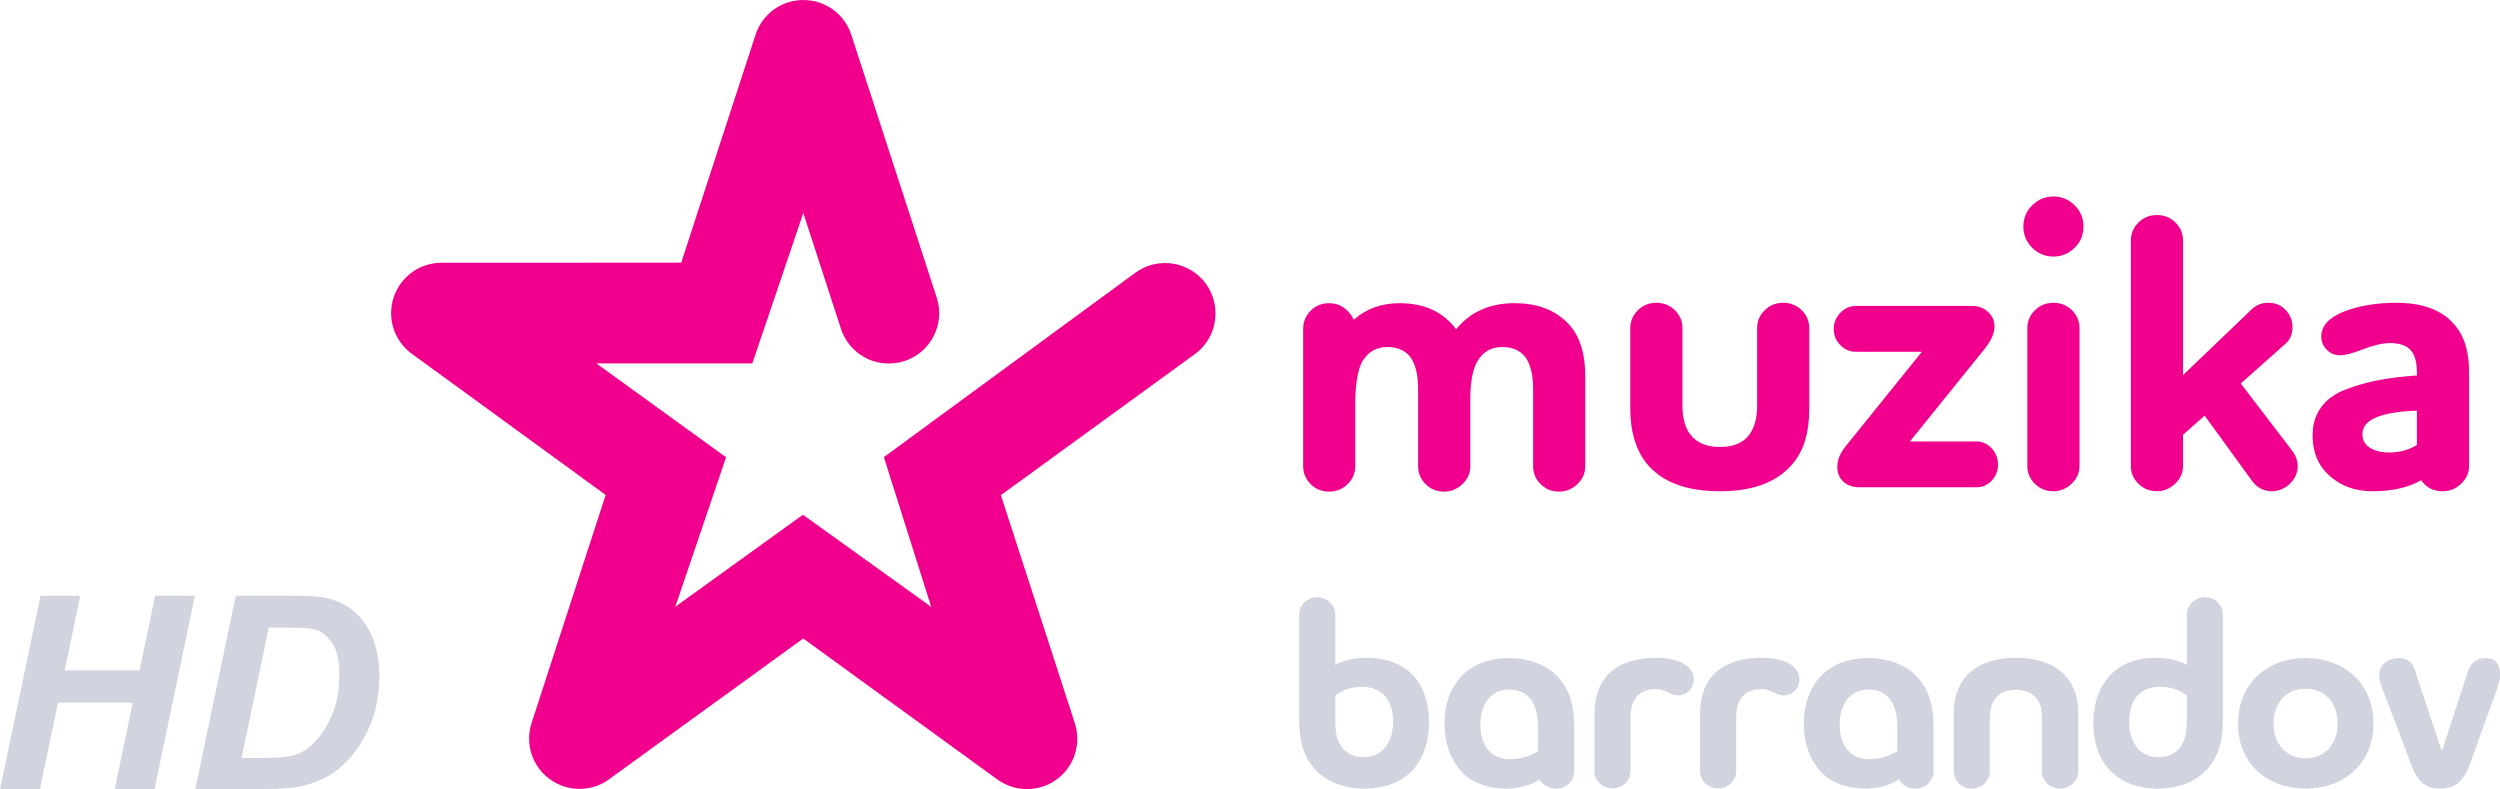 <svg version="1.1" viewBox="0 0 600 189.38" xmlns="http://www.w3.org/2000/svg">
 <g fill="#fff">
  <path d="m56.591 142.97-9.718 46.4h16.366c4.116 0 7.166-0.23 9.15-0.69 3.504-0.84 6.364-2.15 8.58-3.92 2.892-2.28 5.288-5.36 7.187-9.22 1.921-3.88 2.881-8.33 2.881-13.32 0-2.32-0.243-4.46-0.729-6.4-0.485-1.96-1.182-3.69-2.09-5.19-0.885-1.5-1.951-2.78-3.197-3.83-1.224-1.08-2.595-1.92-4.115-2.5-1.498-0.6-3.208-0.99-5.128-1.17-0.972-0.11-3.199-0.16-6.682-0.16zm7.916 7.66h5.538c2.808 0 4.76 0.19 5.858 0.57 1.562 0.54 2.87 1.65 3.925 3.32 1.077 1.64 1.615 4.11 1.615 7.41 0 3.86-0.642 7.22-1.929 10.07-1.288 2.85-2.872 5.13-4.75 6.84-1.309 1.18-2.754 1.99-4.338 2.43-1.562 0.42-4.095 0.64-7.599 0.64h-4.844zm-32.641 18.01h-17.95l-4.338 20.73h-9.561l9.719-46.4h9.529l-3.735 17.92h17.951l3.767-17.92h9.529l-9.688 46.4h-9.56z" fill="#d1d3de"/>
  <g stroke-width=".397">
   <path d="m596.5 157.94c-2.35 0-3.68 1.52-4.22 3.21l-6.09 18.81h-0.27l-6.12-18.47c-0.44-1.51-1.34-3.55-3.99-3.55-3.07 0-4.8 1.85-4.8 4.21 0 0.79 0.25 1.9 0.85 3.35l6.97 18.32c1.3 3.55 3.09 5.45 6.81 5.45 3.65 0 5.63-1.97 6.97-5.45l6.55-18.16c0.47-1.24 0.87-2.69 0.87-3.55 0-2.3-0.75-4.17-3.53-4.17m-280.37-14.62c-2.36 0-4.33 1.89-4.33 4.18v25.42c0 5.18 1.19 8.66 3.55 11.42 2.84 3.36 7.44 4.93 12.11 4.93 4.97 0 9.12-1.64 11.81-4.72 2.28-2.63 3.68-6.37 3.68-10.98 0-5.25-1.44-9.06-4.01-11.68-2.89-3.08-7.35-4.01-10.78-4.01-3.28 0-5.64 0.6-7.69 1.64v-12.02c0-2.29-2.02-4.18-4.34-4.18zm10.79 21.52c2.3 0 4.13 0.72 5.37 2.1 1.26 1.32 2.05 3.42 2.05 6.37 0 2.37-0.6 4.21-1.59 5.66-1.12 1.7-3.03 2.75-5.38 2.75-1.82 0-3.67-0.52-4.99-1.97-1.31-1.52-1.91-3.34-1.91-6.57v-6.3c1.86-1.26 3.63-2.04 6.45-2.04zm35.26-6.9c-4.98 0-9.07 1.65-11.82 4.79-2.29 2.64-3.69 6.32-3.69 10.91 0 5.19 1.73 9 4.21 11.69 2.89 3.02 7.11 3.94 10.51 3.94 3.09 0 6.05-0.79 8.14-2.23 0.73 1.44 2.25 2.23 3.96 2.23 2.35 0 4.33-1.78 4.33-4.2v-10.71c0-5.25-1.2-8.66-3.55-11.49-2.82-3.35-7.43-4.93-12.09-4.93zm0 7.56c1.84 0 3.68 0.53 4.98 2.04 1.26 1.44 1.98 3.81 1.98 7.09v5.65c-2.01 1.25-4.25 1.91-6.49 1.91-2.37 0-3.96-0.6-5.26-1.98-1.26-1.31-2.1-3.35-2.1-6.36 0-2.31 0.59-4.14 1.58-5.66 1.12-1.7 2.94-2.69 5.31-2.69zm41.51-6.43c-1.52-0.72-3.56-1.19-6.04-1.19-5.53 0-9.86 1.51-12.36 4.73-1.68 2.16-2.62 5-2.62 8.87v13.52c0 2.37 1.9 4.21 4.33 4.21 2.42 0 4.32-1.84 4.32-4.21v-12.87c0-1.71 0.29-2.89 0.87-4.07 0.86-1.57 2.57-2.68 5.14-2.68 1.11 0 1.95 0.32 2.75 0.65 0.91 0.46 1.5 0.85 2.7 0.85 2.14 0 3.73-1.72 3.73-3.88 0-1.77-1.17-3.08-2.82-3.93m25.34-0.01c-1.5-0.71-3.53-1.18-6.04-1.18-5.5 0-9.85 1.51-12.35 4.73-1.71 2.16-2.62 5-2.62 8.87v13.52c0 2.37 1.9 4.21 4.34 4.21 2.43 0 4.33-1.84 4.33-4.21v-12.87c0-1.71 0.25-2.89 0.85-4.07 0.85-1.57 2.56-2.68 5.12-2.68 1.12 0 1.97 0.32 2.75 0.65 0.92 0.46 1.53 0.85 2.71 0.85 2.16 0 3.73-1.72 3.73-3.88 0-1.77-1.17-3.08-2.82-3.93m19.38-1.13c-4.98 0-9.07 1.65-11.82 4.79-2.29 2.64-3.68 6.32-3.68 10.91 0 5.19 1.71 9 4.2 11.69 2.9 3.02 7.11 3.94 10.5 3.94 3.1 0 6.05-0.79 8.15-2.23 0.73 1.44 2.23 2.23 3.95 2.23 2.35 0 4.33-1.78 4.33-4.2v-10.71c0-5.25-1.2-8.66-3.55-11.49-2.82-3.35-7.43-4.93-12.08-4.93zm0 7.56c1.84 0 3.67 0.53 4.98 2.04 1.25 1.44 1.98 3.81 1.98 7.09v5.65c-2.02 1.25-4.27 1.91-6.5 1.91-2.37 0-3.95-0.6-5.26-1.98-1.25-1.31-2.09-3.35-2.09-6.36 0-2.31 0.58-4.14 1.57-5.66 1.13-1.7 2.95-2.69 5.32-2.69zm35.4-7.62c-5.32 0-9.72 1.59-12.27 4.8-1.73 2.16-2.64 4.98-2.64 8.86v13.54c0 2.29 1.89 4.19 4.33 4.19s4.32-1.9 4.32-4.19v-12.68c0-1.64 0.27-2.96 0.87-4.08 0.92-1.63 2.6-2.75 5.39-2.75 2.75 0 4.53 1.12 5.45 2.75 0.6 1.12 0.79 2.44 0.79 4.08v12.68c0 2.29 1.97 4.19 4.38 4.19 2.39 0 4.37-1.9 4.37-4.19v-13.54c0-3.88-0.92-6.7-2.72-8.86-2.49-3.21-6.87-4.8-12.27-4.8m45.4-14.57c-2.32 0-4.37 1.9-4.37 4.19v12.02c-2.08-1.04-4.47-1.64-7.7-1.64-3.39 0-7.59 0.92-10.51 4.01-2.54 2.62-4.25 6.43-4.25 11.68 0 4.61 1.38 8.35 3.7 10.98 2.69 3.08 6.83 4.72 11.8 4.72 4.67 0 9.27-1.57 12.08-4.93 2.38-2.75 3.53-6.23 3.53-11.42v-25.42c0-2.29-1.95-4.18-4.28-4.18zm-10.8 21.53c2.84 0 4.59 0.78 6.43 2.04v6.3c0 3.23-0.6 5.06-1.93 6.57-1.29 1.45-3.14 1.97-4.94 1.97-2.4 0-4.3-1.05-5.39-2.75-0.99-1.45-1.56-3.29-1.56-5.66 0-2.95 0.74-5.05 1.99-6.37 1.25-1.37 3.13-2.1 5.4-2.1zm34.91-6.9c-9.04 0-16.19 5.92-16.19 15.7s7.15 15.63 16.19 15.63c9.09 0 16.31-5.85 16.31-15.63s-7.22-15.7-16.31-15.7zm0 7.36c4.76 0 7.71 3.49 7.71 8.34 0 4.87-2.95 8.35-7.71 8.35-4.71 0-7.67-3.48-7.67-8.35 0-4.85 2.96-8.34 7.67-8.34z" fill="#d1d3de"/>
   <path d="m272.52 65.429-60.39 44.281 11.36 35.94-30.79-22.11-30.62 22.07 12.17-35.86-31.12-22.528 37.43-0.013s11.62-34.27 12.23-36.079c0.58 1.78 9.04 27.779 9.04 27.779 1.18 3.64 4.05 6.534 7.72 7.745 2.48 0.783 5.09 0.783 7.51-7e-3 3.08-0.99 5.58-3.146 7.03-6.024 1.47-2.878 1.72-6.145 0.72-9.212l-20.49-63.038c-1.62-5.014-6.26-8.367-11.5-8.367h-0.02c-5.26 2.5e-5 -9.87 3.353-11.48 8.367 0 0-17.04 52.235-17.83 54.671-0.47 0-57.53 0.012-57.53 0.012-5.25 0.016-9.874 3.375-11.496 8.34-0.393 1.244-0.595 2.484-0.595 3.748 0 3.796 1.788 7.456 4.986 9.773 0 0 44.445 32.353 46.505 33.873-0.16 0.44-17.77 54.7-17.77 54.7-1.63 5.03 0.14 10.44 4.39 13.53s9.97 3.09 14.21-0.01l46.58-33.77 46.57 33.81c4.26 3.09 9.97 3.12 14.22 0.04 0 0 0.01-0.02 0.02-0.02 4.25-3.09 6-8.51 4.37-13.52l-17.74-54.72 46.52-33.815c3.26-2.35 4.98-6.051 4.98-9.8 0-2.462-0.74-4.953-2.29-7.106-3.92-5.383-11.51-6.602-16.9-2.679" fill="#f0008c"/>
  </g>
 </g>
 <g fill="#f0008c" stroke-width=".397">
  <path d="m312.76 78.926c0-1.707 0.6-3.16 1.8-4.362s2.69-1.801 4.46-1.801c1.32 0 2.51 0.379 3.55 1.137 1.05 0.759 1.82 1.707 2.33 2.845 2.97-2.655 6.63-3.983 11-3.983 5.94 0 10.46 2.086 13.56 6.258 3.41-4.172 8.09-6.258 14.03-6.258 5.12 0 9.19 1.422 12.23 4.267 3.16 2.844 4.74 7.27 4.74 13.275v21.616c0 1.65-0.63 3.07-1.89 4.27-1.27 1.2-2.72 1.8-4.37 1.8-1.77 0-3.25-0.6-4.45-1.8-1.21-1.2-1.8-2.62-1.8-4.27v-18.488c0-3.476-0.64-6.069-1.9-7.775-1.27-1.58-3.1-2.371-5.5-2.371-2.66 0-4.65 1.138-5.98 3.414-1.13 1.96-1.7 5.025-1.7 9.196v16.024c0 1.65-0.63 3.07-1.9 4.27-1.26 1.2-2.72 1.8-4.36 1.8-1.77 0-3.26-0.6-4.46-1.8s-1.8-2.62-1.8-4.27v-18.49c0-3.475-0.63-6.068-1.89-7.775-1.27-1.579-3.1-2.37-5.5-2.37-2.6 0-4.59 1.137-5.98 3.413-1.01 1.835-1.58 4.805-1.71 8.913v16.219c0 1.7-0.61 3.16-1.84 4.36-1.24 1.2-2.71 1.8-4.41 1.8-1.77 0-3.26-0.6-4.46-1.8s-1.8-2.66-1.8-4.36v-32.907"/>
  <path d="m391.27 98.176v-19.438c0-1.644 0.6-3.066 1.8-4.267 1.2-1.203 2.69-1.802 4.46-1.802s3.25 0.601 4.45 1.802c1.2 1.202 1.81 2.623 1.81 4.267v18.678c0 2.339 0.41 4.304 1.23 5.884 1.52 2.65 4.11 3.98 7.77 3.98 3.73 0 6.29-1.33 7.68-3.98 0.83-1.58 1.24-3.545 1.24-5.884v-18.678c0-1.644 0.6-3.066 1.8-4.267 1.2-1.203 2.68-1.802 4.46-1.802 1.76 0 3.25 0.601 4.45 1.802 1.2 1.202 1.8 2.623 1.8 4.267v19.438c0 5.504-1.26 9.794-3.79 12.894-3.67 4.55-9.55 6.83-17.63 6.83-8.22 0-14.13-2.28-17.74-6.83-2.52-3.28-3.79-7.58-3.79-12.894"/>
  <path d="m458.38 105.95h15.93c1.45 0 2.68 0.56 3.7 1.66 1.01 1.11 1.51 2.39 1.51 3.84 0 1.52-0.5 2.82-1.51 3.89-1.02 1.08-2.25 1.61-3.7 1.61h-28.05c-1.58 0-2.86-0.44-3.84-1.33-0.98-0.88-1.47-2.08-1.47-3.6 0-1.64 0.7-3.32 2.09-5.02l18.21-22.572h-15.84c-1.45 0-2.7-0.536-3.75-1.612-1.04-1.074-1.56-2.37-1.56-3.887 0-1.454 0.52-2.734 1.56-3.841 1.05-1.105 2.3-1.659 3.75-1.659h27.96c1.45 0 2.7 0.474 3.75 1.421 1.04 0.948 1.56 2.116 1.56 3.504 0 1.515-0.7 3.19-2.09 5.019l-18.21 22.577"/>
  <path d="m497.89 59.49c-1.42 1.391-3.11 2.086-5.07 2.086s-3.65-0.695-5.07-2.086c-1.42-1.39-2.14-3.097-2.14-5.121 0-2.022 0.72-3.729 2.14-5.12 1.42-1.39 3.11-2.086 5.07-2.086s3.65 0.696 5.07 2.086c1.43 1.391 2.14 3.098 2.14 5.12 0 2.024-0.71 3.731-2.14 5.121m-11.33 19.25c0-1.644 0.6-3.066 1.8-4.267 1.2-1.203 2.69-1.802 4.46-1.802s3.26 0.601 4.46 1.802c1.2 1.202 1.8 2.623 1.8 4.267v33.09c0 1.65-0.63 3.07-1.9 4.27-1.26 1.2-2.72 1.8-4.36 1.8-1.77 0-3.26-0.6-4.46-1.8s-1.8-2.62-1.8-4.27v-33.09"/>
  <path d="m548.58 82.441-10.8 9.597 12.34 16.142c0.88 1.19 1.32 2.42 1.32 3.68 0 1.63-0.62 3.05-1.88 4.24-1.26 1.2-2.7 1.79-4.33 1.79-2 0-3.63-0.89-4.88-2.67l-11.24-15.475-5.19 4.605v7.48c0 1.64-0.63 3.07-1.9 4.27-1.26 1.19-2.71 1.79-4.36 1.79-1.77 0-3.25-0.6-4.45-1.8-1.21-1.2-1.81-2.62-1.81-4.26v-54.052c0-1.707 0.6-3.16 1.81-4.362 1.19-1.202 2.68-1.802 4.45-1.802s3.26 0.602 4.46 1.802c1.2 1.202 1.8 2.655 1.8 4.362v32.239l16.57-15.863c1.08-0.993 2.38-1.489 3.9-1.489 1.72 0 3.11 0.585 4.19 1.755 1.07 1.171 1.61 2.516 1.61 4.035 0 1.708-0.54 3.038-1.61 3.987"/>
  <path d="m555.02 104.53c0-2.66 0.68-4.917 2.04-6.783 1.36-1.864 3.32-3.286 5.88-4.267 2.56-0.979 5.15-1.721 7.77-2.228 2.63-0.505 5.74-0.884 9.34-1.138v-0.758c0-2.276-0.44-3.984-1.32-5.121-1.02-1.264-2.72-1.896-5.12-1.896-1.77 0-3.92 0.49-6.45 1.47s-4.36 1.469-5.5 1.469c-1.27 0-2.34-0.441-3.23-1.327-0.88-0.885-1.32-1.959-1.32-3.224 0-2.528 1.83-4.519 5.5-5.975 3.6-1.39 7.77-2.086 12.51-2.086 6.13 0 10.69 1.644 13.66 4.931 2.52 2.718 3.79 6.542 3.79 11.473v22.76c0 1.64-0.63 3.06-1.9 4.26-1.26 1.2-2.71 1.81-4.36 1.81-2.34 0-4.07-0.89-5.21-2.66-3.1 1.77-6.99 2.66-11.67 2.66-4.11 0-7.53-1.22-10.28-3.65-2.75-2.44-4.13-5.68-4.13-9.72m18.4 4.07c2.46 0 4.68-0.6 6.63-1.8v-8.248c-8.72 0.318-13.08 2.178-13.08 5.598 0 1.45 0.6 2.56 1.8 3.31 1.2 0.76 2.75 1.14 4.65 1.14"/>
 </g>
</svg>
